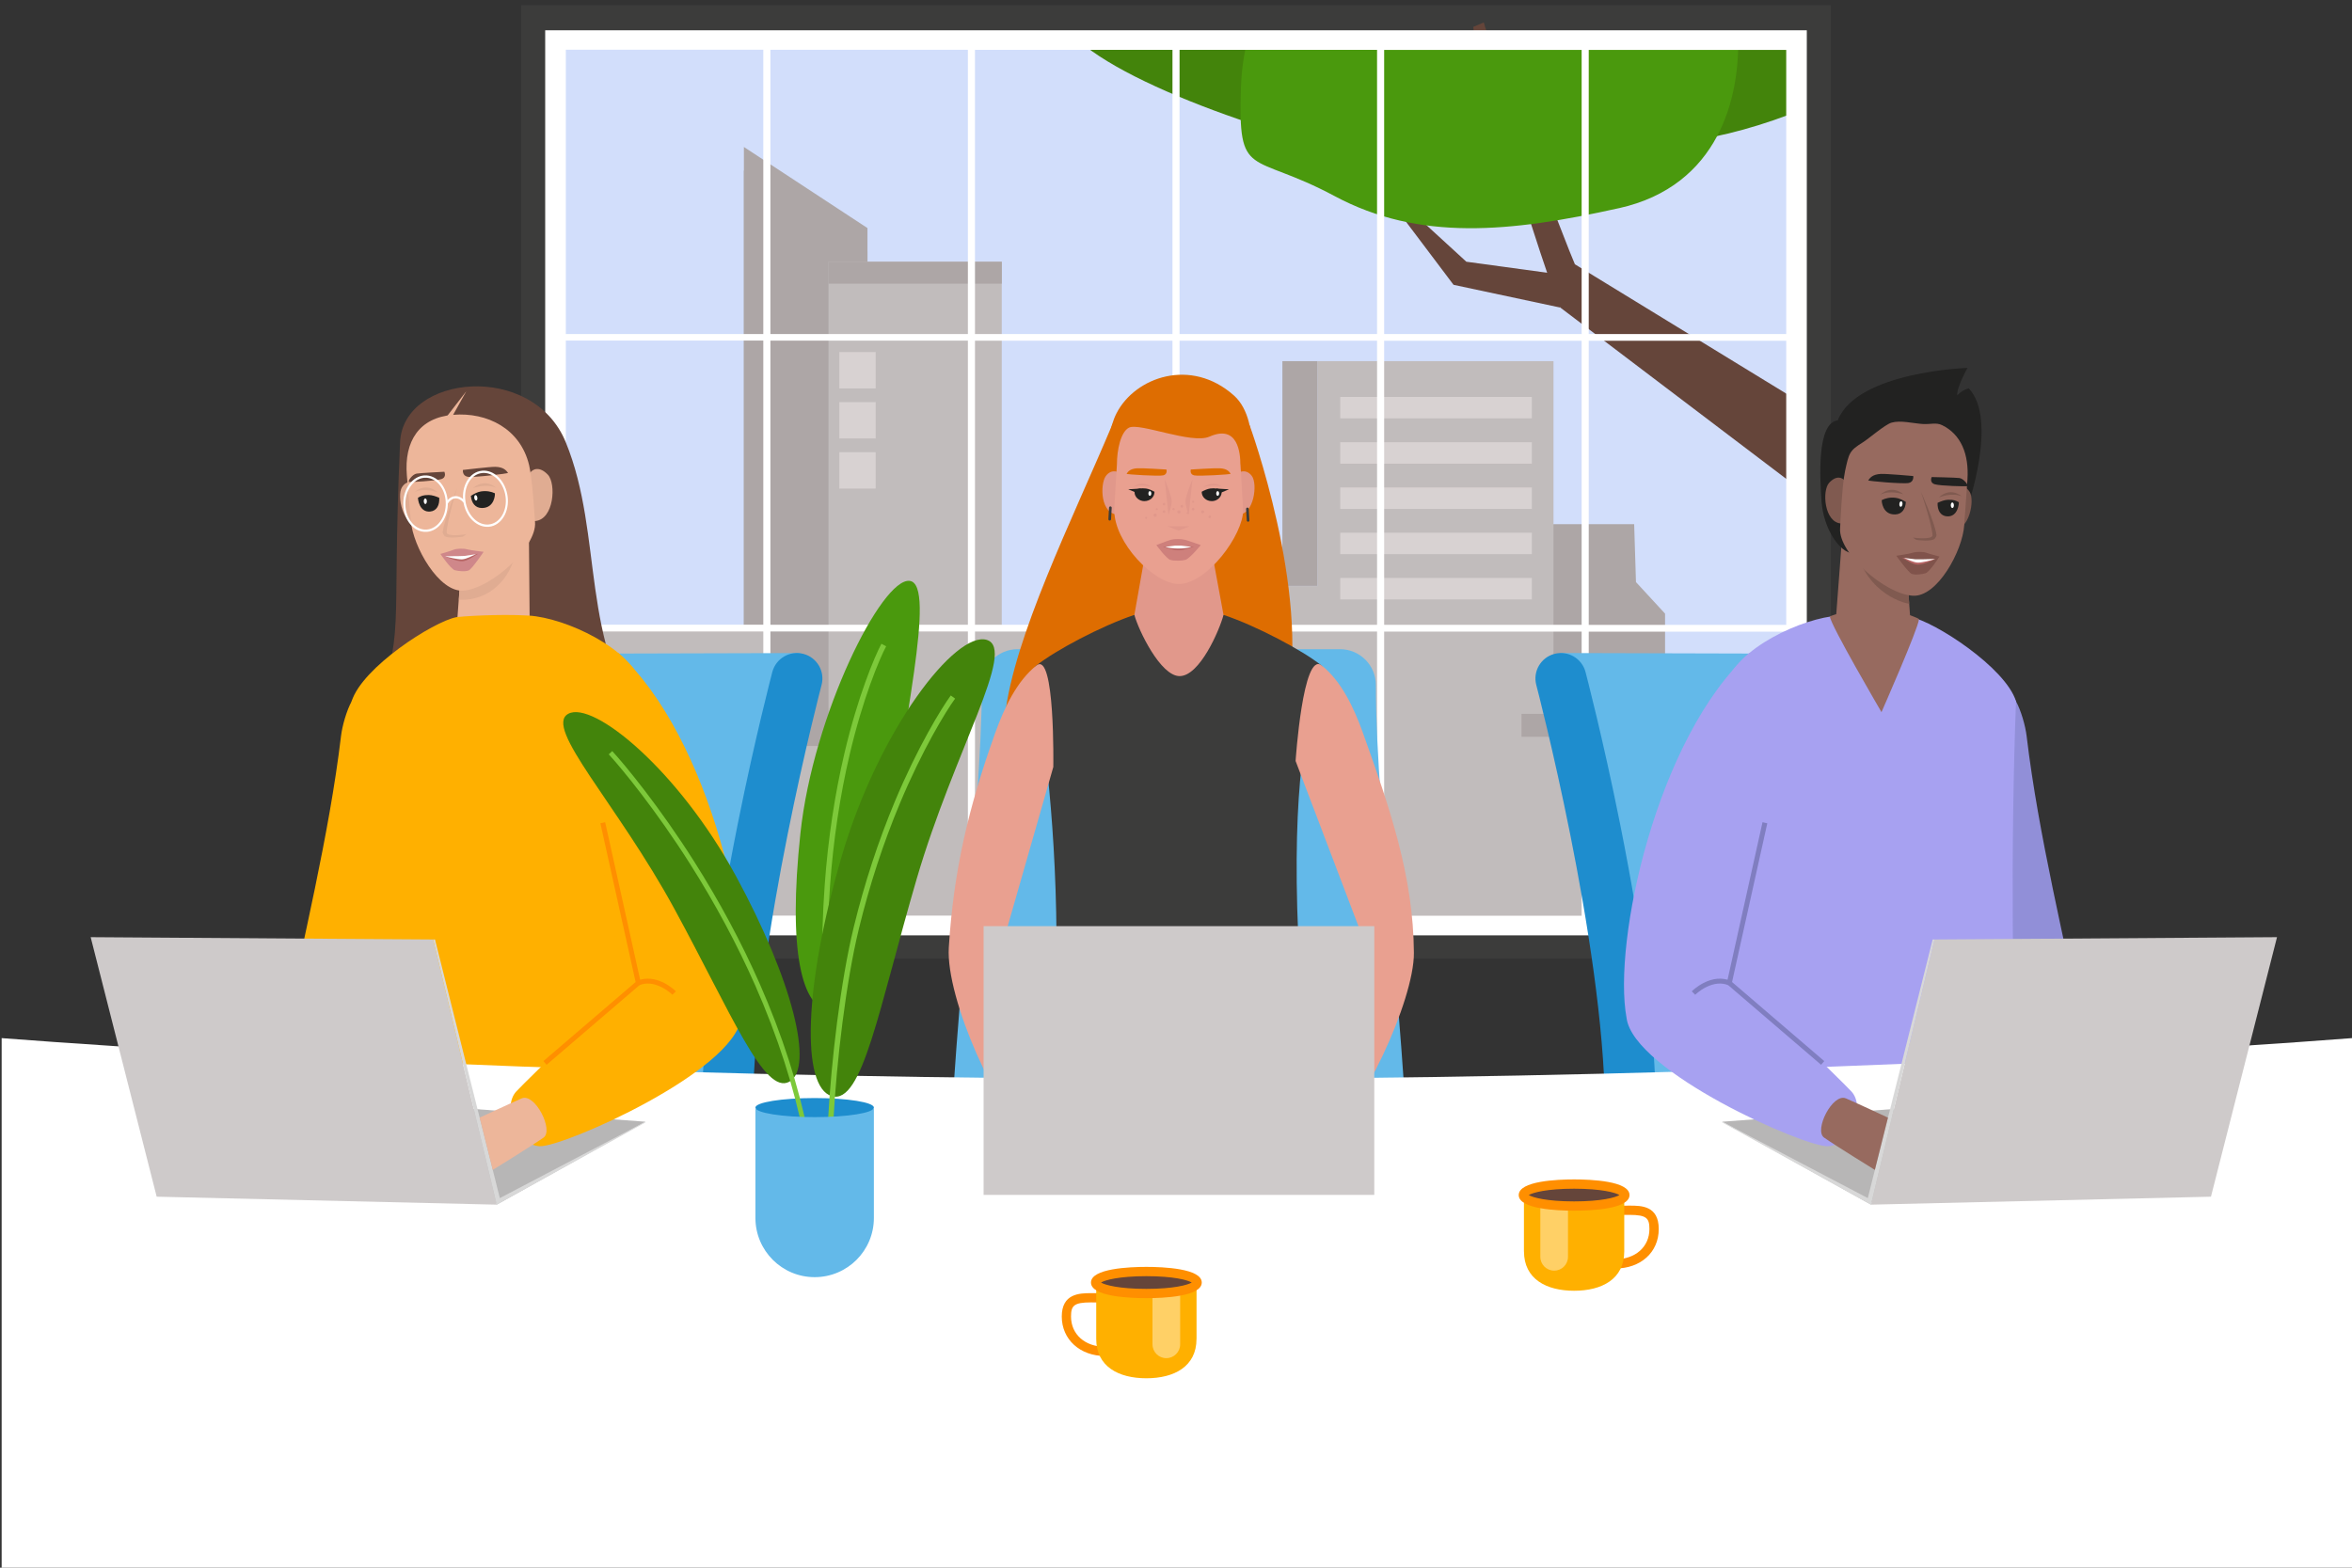 <?xml version="1.0" encoding="UTF-8"?><svg id="Layer_1" xmlns="http://www.w3.org/2000/svg" viewBox="0 0 600 400"><rect x="0" y="0" width="600" height="400" fill="#333333" stroke="none"/><defs><style>.cls-1{fill:#e9a090;}.cls-2{fill:#ffb000;}.cls-3,.cls-4{fill:#fff;}.cls-5{fill:#edb69a;}.cls-6{fill:#ff8f00;}.cls-7{fill:#918fd8;}.cls-8{fill:#805a50;}.cls-9{fill:#7dc93a;}.cls-10{fill:#65453a;}.cls-11{fill:#976a5f;}.cls-12{fill:#80534b;}.cls-13{fill:#b7b6b6;}.cls-14{fill:#b76565;}.cls-15{fill:#c1bcbc;}.cls-16{fill:#cf878a;}.cls-17{fill:#cecaca;}.cls-18{fill:#ce807c;}.cls-19{fill:#a7a1f1;}.cls-20{fill:#d8d8d8;}.cls-21{fill:#de6d01;}.cls-22{fill:#d2defb;}.cls-23{fill:#e1988b;}.cls-24{fill:#e0ac92;}.cls-25{fill:#ada6a6;}.cls-26{fill:#d8d2d2;}.cls-27{fill:#1e8dce;}.cls-28{fill:#222221;}.cls-29{fill:#43840b;}.cls-30{fill:#807ec0;}.cls-31{fill:#63b9e9;}.cls-32{fill:#3c3c3b;}.cls-33{fill:#4a990d;}.cls-4{opacity:.4;}</style></defs><g><path class="cls-32" d="M132.92,1.34V244.62H467.08V1.34H132.92Zm8.9,8.37H458.18V238.27H141.82V9.71Z"/><path class="cls-22" d="M142.29,11.09H457.7V231.31H142.29V11.09Z"/><g><rect class="cls-25" x="443.53" y="209.78" width="14.65" height="28.48"/><g><g><polygon class="cls-25" points="390.92 201.99 424.76 201.99 424.76 156.57 417.34 148.52 416.88 133.75 390.92 133.75 390.92 201.99"/><polygon class="cls-25" points="189.77 207.79 221.29 207.79 221.29 58.19 189.77 37.5 189.77 207.79"/><polygon class="cls-25" points="189.77 213.81 221.29 213.81 221.29 64.21 189.77 43.52 189.77 213.81"/><polygon class="cls-15" points="195.73 160.44 195.73 190.34 211.36 190.34 211.36 66.79 255.55 66.79 255.55 160.4 300.1 160.44 300.1 149.53 336.08 149.53 336.08 92.15 396.3 92.15 396.3 182.15 443.53 182.15 443.53 237.73 141.88 237.73 141.88 160.44 195.73 160.44"/></g><g><rect class="cls-26" x="341.9" y="101.28" width="48.88" height="5.47"/><rect class="cls-26" x="341.9" y="112.83" width="48.88" height="5.48"/><rect class="cls-26" x="341.9" y="124.38" width="48.88" height="5.47"/><rect class="cls-26" x="341.9" y="135.93" width="48.88" height="5.47"/><rect class="cls-26" x="341.9" y="147.47" width="48.88" height="5.47"/></g><rect class="cls-25" x="211.36" y="66.79" width="44.2" height="5.59"/><g><rect class="cls-26" x="214.11" y="89.83" width="9.28" height="9.28"/><rect class="cls-26" x="214.11" y="102.6" width="9.28" height="9.28"/><rect class="cls-26" x="214.11" y="115.38" width="9.28" height="9.28"/></g><rect class="cls-25" x="388.14" y="182.15" width="55.39" height="5.84"/></g><rect class="cls-25" x="327.14" y="92.15" width="8.94" height="57.35"/><rect class="cls-25" x="291.12" y="149.63" width="8.94" height="10.96"/><g><rect class="cls-26" x="431.81" y="194.16" width="5.8" height="16.42"/><rect class="cls-26" x="421.2" y="194.16" width="5.8" height="16.42"/><rect class="cls-26" x="410.59" y="194.16" width="5.8" height="16.42"/></g></g><g><path class="cls-10" d="M456.88,123.1v-21.93l-55.12-33.74c-1.55-3.3-22.47-58.02-23.24-61.7l-2.68,1.12c0,5.1,19.25,65.2,21.24,69.45,.14,.3,.98,2.19,.98,2.19l58.83,44.61Z"/><polygon class="cls-10" points="397.97 70.04 374.07 66.78 349.16 43.95 370.8 72.67 398.05 78.48 397.97 70.04"/><path class="cls-29" d="M456.13,29.35c-10.06,3.78-20.61,6.39-29.44,7.09-24.38,1.94-37.9,9.05-66.87,5.17-24.64-3.3-72.37-18.75-86.03-32.52h182.34V29.35Z"/><path class="cls-33" d="M412.97,53.12c-27.76,6.17-50.9,8.48-72.49-3.08-21.59-11.57-24.68-3.86-23.91-27.76,.14-4.24,.76-8.7,1.9-13.18h124.91c.55,15.6-4.8,38.34-30.41,44.03Z"/></g><path class="cls-3" d="M139.08,238.66H460.92V7.73H139.08V238.66Zm266.21-77.5h50.38v72.49h-50.38v-72.49Zm0-74.21h50.38v72.49h-50.38V86.95Zm0-74.21h50.38V85.23h-50.38V12.74Zm-52.19,148.41h50.38v72.49h-50.38v-72.49Zm0-74.21h50.38v72.49h-50.38V86.95Zm0-74.21h50.38V85.23h-50.38V12.74Zm-52.19,148.41h50.38v72.49h-50.38v-72.49Zm0-74.21h50.38v72.49h-50.38V86.95Zm0-74.21h50.38V85.23h-50.38V12.74Zm-52.19,148.41h50.38v72.49h-50.38v-72.49Zm0-74.21h50.38v72.49h-50.38V86.95Zm0-74.21h50.38V85.23h-50.38V12.74Zm-52.19,148.41h50.38v72.49h-50.38v-72.49Zm0-74.21h50.38v72.49h-50.38V86.95Zm0-74.21h50.38V85.23h-50.38V12.74Zm-52.19,148.41h50.38v72.49h-50.38v-72.49Zm0-74.21h50.38v72.49h-50.38V86.95Zm0-74.21h50.38V85.23h-50.38V12.74Z"/></g><path id="hair" class="cls-10" d="M165.24,186.52c15.18,19.2-77.35,20.39-70.25-1.44,8.7-26.75,4.78-20.39,7.07-72.24,.76-17.28,33.82-20.68,42.27,0,9.81,24.01,3.31,51.42,20.91,73.69Z"/><g id="neck"><polygon class="cls-5" points="135.12 158.94 125.1 164.64 116.6 158.9 118.1 138.25 134.9 133.88 135.12 158.94"/><path class="cls-24" d="M131.29,141.82l2.41-5.02-15.61,1.44-1.03,14.77c8.32,.44,13.17-6.08,14.23-11.19Z"/></g><g id="face"><path class="cls-24" d="M106.03,123.26s-2.11-1.13-3.49,1.06c-1.38,2.2,.29,9.87,4.17,9.55,3.88-.32-.68-10.61-.68-10.61Z"/><path class="cls-24" d="M135.26,120.6c.65-.93,2.38-1.72,4.51,.53,2.13,2.26,1.59,11.41-3.25,11.81-4.84,.4-3.04-9.8-1.26-12.35Z"/><path class="cls-5" d="M134.99,118.73c-2.21-9.36-10.73-13.61-19.4-12.89-8.67,.71-12.52,6.76-11.8,15.46,0,0,.98,11.09,1.02,11.63,.54,6.51,7.18,18.29,13.44,17.77,7.23-.59,18.76-11.23,18.24-17.49-.04-.54-.66-10.94-1.5-14.48Z"/></g><g><path class="cls-31" d="M359.45,308.77c0,5.85-12.55,9.14-17.6,9.14h-82.22c-5.05,0-17.6-3.29-17.6-9.14,0-38.84,8.45-100.5,8.45-133.99,0-5.05,4.09-9.14,9.14-9.14h82.22c5.05,0,9.14,4.09,9.14,9.14,0,33.5,8.45,95.16,8.45,133.99Z"/><g><path class="cls-31" d="M204.16,166.63l-78.45,.21c-3.47-.91-7.02,1.16-7.93,4.62-.04,.17-4.43,16.84-8.8,38.68-5.9,29.45-8.98,53.84-9.16,72.47-.08,8.39-6.88,15.22-15.16,15.22l98.33-.58,21.18-130.63Z"/><path class="cls-27" d="M192.04,282.74c.42-42.65,17.37-107.31,17.54-107.96,.92-3.47-1.15-7.02-4.62-7.94-3.47-.92-7.02,1.15-7.94,4.62-.04,.17-4.43,16.84-8.8,38.68-5.9,29.45-8.98,53.84-9.17,72.47-.08,8.39,12.92,7.63,12.99,.13Z"/></g><g><path class="cls-31" d="M516.84,297.83c-8.28,0-15.07-6.83-15.16-15.22-.18-18.63-3.27-43.02-9.16-72.47-4.37-21.83-8.76-38.51-8.8-38.68-.91-3.46-4.46-5.53-7.92-4.63l-77.7-.21,21.18,130.63,97.58,.58Z"/><path class="cls-27" d="M409.45,282.74c-.42-42.65-17.37-107.31-17.54-107.96-.92-3.47,1.15-7.02,4.62-7.94,3.47-.92,7.02,1.15,7.94,4.62,.04,.17,4.43,16.84,8.8,38.68,5.9,29.45,8.98,53.84,9.17,72.47,.08,8.39-12.92,7.63-12.99,.13Z"/></g></g><g id="hair-2"><path id="hair-3" class="cls-21" d="M328.37,179.16c5.84-28.46-9.58-70.63-9.58-70.63,0,0-31.68-8.18-35.19,.16-10.17,24.11-24.9,53.73-27.23,73.88,0,0,71.71-2.73,71.99-3.41Z"/><path id="hair-4" class="cls-21" d="M283.2,124.54s-2.13-11.83,1.65-19.14c4.76-9.2,18.99-14.26,29.94-4.48,7.63,6.81,3.62,24.79,3.62,24.79l-23.89-10.16-11.33,8.98Z"/></g><g id="hand"><path class="cls-7" d="M506.48,170.64c3.04,2.43,5.8,4.56,7.8,8.29,1.32,2.44,2.4,6.25,2.72,8.9,6.01,50.47,27.45,110.58,17.94,134.17-5.73,4.17-20.02,0-20.02,0l-7.94-56.24-6.17-54.54s.91-44.37,5.67-40.57Z"/></g><g id="dress"><path class="cls-19" d="M469.08,157.07c-9.24,.57-26.23,8.32-29.07,17.97-1.91,13.16,7.95,49.27,0,92.31-.37,3.47-.71,6.91-1.03,10.32-5.28,56.01,84.9,55.28,75.84-4.65-1.53-10.14-1.92-58.41-.53-94.09-2.69-8.63-20.8-20.33-26.76-21.47-.69-.13-10.59-.87-18.44-.39Z"/></g><g id="neck-2"><polygon class="cls-11" points="468.42 156.9 478.89 164.64 487.39 158.9 485.9 138.25 470.28 132.35 468.42 156.9"/><path class="cls-8" d="M473.38,139.83l-.48-2.78,13,1.2,1.14,15.79c-.55,.04-10.79-2.14-13.66-14.21Z"/><path class="cls-11" d="M479.97,181.7s-13.05-22.3-13.16-24.38c-.02-.35,11.35-3.29,11.35-3.29,0,0,11.4,3.45,11.37,3.97-.11,2.25-9.56,23.7-9.56,23.7Z"/></g><g><g id="hair-5"><path class="cls-28" d="M464.66,127.72c-.32-5.17-1.36-19.77,4.15-20.47,4.95-12.48,33.11-13.38,33.11-13.38,0,0-2.82,5.01-2.63,7.02,0,0,1.02-1.25,2.94-1.82,7.55,7.99-.34,30.43-.34,30.43l-23.05-11.13s-.43,22.87-6.16,22.78c-3.28-.05-7.57-6.2-8.02-13.44Z"/></g><g id="face-2"><path class="cls-8" d="M498.93,124.46s2.09-1.16,3.51,1c1.42,2.17-.12,9.87-4,9.62-3.88-.25,.49-10.62,.49-10.62Z"/><path class="cls-8" d="M470.59,122.66c-.59-.81-2.12-1.48-3.98,.54-1.85,2.02-1.23,10.09,3.05,10.37,4.28,.28,2.53-8.69,.93-10.91Z"/><path class="cls-11" d="M470.65,120.32c1.04-4.77,1.09-5.29,4.62-7.49,1.42-.88,5.61-4.52,7.26-4.99,2.32-.66,5.38,.17,7.89,.34,2.17,.14,3.46-.46,5.04,.31,4.75,2.33,6.87,7.33,6.44,13.86,0,0-.79,11.11-.82,11.65-.42,6.51-6.86,18.41-13.13,18-7.24-.47-18.95-10.9-18.54-17.18,.04-.54,.47-10.95,1.25-14.51Z"/></g></g><path class="cls-2" d="M97.51,170.64c-3.04,2.43-5.8,4.56-7.8,8.29-1.32,2.44-2.4,6.25-2.72,8.9-6.01,50.47-27.45,110.58-17.94,134.17,5.73,4.17,20.02,0,20.02,0l7.94-56.24,6.17-54.54s-.91-44.37-5.67-40.57Z"/><path id="dress-2" class="cls-2" d="M134.92,157.07c9.24,.57,26.23,8.32,29.07,17.97,1.91,13.16-7.95,49.27,0,92.31,.37,3.47,.71,6.91,1.03,10.32,5.28,56.01-84.9,55.28-75.84-4.65,1.53-10.14,1.92-58.41,.53-94.09,2.69-8.63,20.8-20.33,26.76-21.47,.69-.13,10.59-.87,18.44-.39Z"/><g id="body"><g id="neck-3"><path class="cls-23" d="M312.13,156.89s3.81,16.86-11.69,17.72c-13.17-1.28-11.06-17.72-11.06-17.72l3.33-18.8h15.94l3.47,18.8Z"/><path class="cls-23" d="M309.48,147.3l-.82-9.21h-15.94l-1.31,14.67c.63,.04,1.26,.06,1.9,.06,6.73,0,12.67-2.19,16.18-5.52Z"/></g><path class="cls-32" d="M340.66,325.38c-20.63-131.22-2.53-153.35-2.72-154.1h0c-.17-.67-.44-1.17-.85-1.5-4.77-3.8-16.48-10.06-24.96-12.89-1.05,3.92-6.08,15.63-11.21,15.62h0c-4.87,0-10.49-11.71-11.54-15.62-8.47,2.84-20.2,9.09-24.97,12.89-.41,.33-.68,.83-.85,1.49h0c-.19,.76,14.74,67.38-1.92,154.57,8.54,4.61,63.49,4.85,79.02-.46Z"/></g><g id="head"><g id="face-3"><path class="cls-23" d="M285.69,120.66s-2.01-1.3-3.57,.77c-1.56,2.08-1.46,10.11,3.37,9.86,3.89-.2,.2-10.63,.2-10.63Z"/><path class="cls-23" d="M315.77,120.66s2.01-1.3,3.57,.77c1.56,2.08,.52,9.86-3.37,9.86s-.2-10.63-.2-10.63Z"/><path class="cls-1" d="M316.42,118.5c0-2.73-.56-10.33-7.89-7.09-4.49,1.99-17.81-3.63-20.51-2.3-2.08,1.02-3.09,5.59-3.09,9.39,0,0-.68,11.14-.68,11.68,0,8.29,10.15,18.82,16.44,18.82,7.25,0,16.44-12.53,16.44-18.82,0-.54-.69-11.68-.69-11.68Z"/></g></g><path class="cls-3" d="M.42,264.88v135.12H600v-135.12c-71.1,5.45-181.25,10.41-299.25,10.41S71.52,270.33,.42,264.88Z"/><g><path class="cls-1" d="M264.41,169.79c-5.04,4.01-8.24,10.84-10.52,17.19-6.92,19.32-10.63,35.29-11.85,54.8-.81,12.92,12.53,42.89,21.49,49.13,5.73,4.17-7.78-50-7.78-50l12.95-45.21s.49-29.7-4.28-25.9Z"/><path class="cls-1" d="M337.16,169.79c5.04,4.01,8.24,10.84,10.52,17.19,6.92,19.32,12.88,36.59,13.01,56.14,.09,12.2-13.69,41.55-22.65,47.79-5.73,4.17,9.96-50.76,9.96-50.76l-17.49-45.99s1.87-28.17,6.64-24.37Z"/><rect class="cls-17" x="250.92" y="236.31" width="99.66" height="68.57"/></g><g><path class="cls-6" d="M281.91,345.99c-6.41,0-11.05-4.24-11.05-10.07s4.47-5.97,7.43-5.97c.47,0,.95,0,1.46,.01,1.05,.01,2.2,.01,3.29,0,.53,0,1.05-.01,1.56-.01,3.13,0,8.37,0,8.37,5.97s-4.65,10.07-11.05,10.07Zm-3.62-13.68c-4.37,0-5.07,.86-5.07,3.61,0,4.54,3.57,7.71,8.69,7.71s8.69-3.17,8.69-7.71c0-2.83-1.29-3.61-6.01-3.61-.5,0-1.01,0-1.53,.01-1.11,.01-2.29,.01-3.36,0-.49,0-.97-.01-1.42-.01Z"/><path class="cls-2" d="M305.23,341.63c0,7.07-5.73,10.04-12.79,10.04h0c-7.07,0-12.79-2.97-12.79-10.04v-14.1h25.59v14.1Z"/><path class="cls-4" d="M294,343.01c0,1.95,1.58,3.53,3.53,3.53h0c1.95,0,3.53-1.58,3.53-3.53v-13.51h-7.06v13.51Z"/><g><path class="cls-10" d="M305.39,327.24c0,1.55-5.26,2.81-12.95,2.81s-12.95-1.26-12.95-2.81,5.26-2.8,12.95-2.8,12.95,1.26,12.95,2.8Z"/><path class="cls-6" d="M292.44,331.23c-4.25,0-14.13-.39-14.13-3.99s9.88-3.99,14.13-3.99,14.13,.39,14.13,3.99-9.88,3.99-14.13,3.99Zm-11.57-3.99c1.01,.63,4.6,1.62,11.57,1.62s10.56-1,11.57-1.62c-1.01-.63-4.6-1.62-11.57-1.62s-10.56,1-11.57,1.62Z"/></g></g><g><path class="cls-6" d="M401.04,313.59c0-5.97,5.24-5.97,8.37-5.97,.51,0,1.03,0,1.56,.01,1.09,.01,2.24,.01,3.29,0,.5,0,.99-.01,1.46-.01,2.96,0,7.43,0,7.43,5.97s-4.65,10.07-11.05,10.07c-6.41,0-11.05-4.24-11.05-10.07Zm13.25-3.6c-1.07,.01-2.24,.02-3.36,0-.52,0-1.03-.01-1.53-.01-4.72,0-6.01,.78-6.01,3.61,0,4.54,3.57,7.71,8.69,7.71s8.69-3.17,8.69-7.71c0-2.75-.7-3.61-5.07-3.61-.46,0-.93,0-1.42,.01Z"/><path class="cls-2" d="M388.77,319.3c0,7.07,5.73,10.04,12.79,10.04h0c7.07,0,12.79-2.97,12.79-10.04v-14.1h-25.59v14.1Z"/><path class="cls-4" d="M400,320.68c0,1.95-1.58,3.53-3.53,3.53h0c-1.95,0-3.53-1.58-3.53-3.53v-13.51h7.06v13.51Z"/><g><path class="cls-10" d="M388.61,304.92c0,1.55,5.26,2.81,12.95,2.81,7.7,0,12.95-1.26,12.95-2.81s-5.26-2.8-12.95-2.8c-7.7,0-12.95,1.26-12.95,2.8Z"/><path class="cls-6" d="M387.43,304.92c0-3.6,9.88-3.99,14.13-3.99s14.13,.39,14.13,3.99-9.88,3.99-14.13,3.99c-4.25,0-14.13-.39-14.13-3.99Zm14.13-1.62c-6.97,0-10.56,1-11.57,1.62,1.01,.63,4.6,1.62,11.57,1.62,6.97,0,10.56-1,11.57-1.62-1.01-.63-4.6-1.62-11.57-1.62Z"/></g></g><g><g><polygon class="cls-13" points="126.71 307.37 164.65 286.21 117.28 282.69 126.71 307.37"/><polygon class="cls-17" points="39.97 305.34 126.71 307.37 110.49 239.71 23.13 239.12 39.97 305.34"/><polygon class="cls-20" points="110.49 239.71 110.97 239.71 127.51 305.7 164.65 286.21 164.65 286.39 126.71 307.37 110.49 239.71"/></g><g><path class="cls-2" d="M157.67,166.56c-14.32,3.95-2.68,63.62,1.68,84.99,0,0-24.6,23.66-27.64,26.93-3.7,3.98,.03,13.73,6,13.98,5.97,.25,49.59-19.04,51.35-32.71,3.6-19.4-7.68-71.55-31.39-93.19Z"/><path class="cls-5" d="M133.09,280.26c3.37-1.46,8.24,8.14,5.56,10.01-3.22,2.25-12.94,8.23-12.94,8.23l-3.34-13.33s7.93-3.71,10.73-4.92Z"/><polygon class="cls-6" points="139.44 271.68 138.63 270.73 162.15 250.57 153.16 210.07 154.38 209.79 163.53 251.03 139.44 271.68"/><path class="cls-6" d="M171.54,253.82s-1.09-1.08-2.69-1.9c-2.08-1.07-4.02-1.25-5.78-.54l-.47-1.16c2.09-.85,4.46-.64,6.85,.6,1.77,.92,2.92,2.07,2.97,2.12l-.88,.88,.44-.44-.44,.44Z"/></g></g><g><g><polygon class="cls-13" points="477.29 307.37 439.35 286.21 486.71 282.69 477.29 307.37"/><polygon class="cls-17" points="564.02 305.34 477.29 307.37 493.5 239.71 580.87 239.12 564.02 305.34"/><polygon class="cls-20" points="493.5 239.71 493.03 239.71 476.48 305.7 439.35 286.21 439.35 286.39 477.29 307.37 493.5 239.71"/></g><path class="cls-19" d="M446.33,166.56c14.32,3.95,2.68,63.62-1.68,84.99,0,0,24.6,23.66,27.64,26.93,3.7,3.98-.03,13.73-6,13.98-5.97,.25-49.59-19.04-51.35-32.71-3.6-19.4,7.68-71.55,31.39-93.19Z"/><path class="cls-11" d="M470.9,280.26c-3.37-1.46-8.24,8.14-5.56,10.01,3.22,2.25,12.94,8.23,12.94,8.23l3.34-13.33s-7.93-3.71-10.73-4.92Z"/><polygon class="cls-30" points="464.56 271.68 440.47 251.03 449.62 209.79 450.84 210.07 441.85 250.57 465.37 270.74 464.56 271.68"/><path class="cls-30" d="M432.45,253.82l-.88-.88s1.2-1.2,2.97-2.12c2.39-1.24,4.76-1.45,6.85-.6l-.47,1.16c-1.76-.71-3.7-.53-5.78,.54-1.6,.82-2.68,1.89-2.69,1.9Z"/></g><g><path class="cls-27" d="M207.82,280.17c-8.34,0-15.11,1.09-15.11,2.43s6.76,6.04,15.11,6.04,15.11-4.69,15.11-6.04-6.76-2.43-15.11-2.43Z"/><g><g><path class="cls-33" d="M226.53,216.94c-3.24,30.25-7.71,41.77-14.83,41.01-7.13-.76-10.74-15.09-7.51-45.35,3.24-30.25,20.72-65.15,27.84-64.39,7.13,.76-2.27,38.47-5.5,68.73Z"/><path class="cls-9" d="M211.12,271.21c-1.55-15.56-1.8-30.87-.73-45.48,.85-11.7,2.55-22.99,5.03-33.55,3.39-14.41,7.65-24.57,9.43-27.92l1.21,.64c-1.76,3.32-5.97,13.37-9.32,27.66-2.46,10.49-4.14,21.7-4.99,33.32-1.06,14.52-.81,29.73,.73,45.2l-1.36,.14Z"/></g><g><path class="cls-29" d="M214.66,218.7c-9.63,32.92-10.3,58.69-2.48,60.98,7.82,2.29,12.02-22.45,21.65-55.37,9.63-32.92,25.68-58.76,17.86-61.05-7.82-2.29-27.4,22.52-37.04,55.44Z"/><path class="cls-9" d="M211.25,285.63c.78-14.66,3.15-35.14,6.54-49.06,2.72-11.14,6.25-21.94,10.5-32.1,5.8-13.86,11.86-23.73,14.25-27.02l1.11,.8c-2.37,3.25-8.36,13.03-14.11,26.79-4.22,10.09-7.73,20.82-10.42,31.88-3.37,13.83-5.72,34.21-6.5,48.78l-1.36-.07Z"/></g><g><path class="cls-29" d="M187.67,223.39c14.6,26.84,20.06,49.15,13.68,52.62-6.38,3.47-14.71-17.27-29.31-44.11-14.6-26.84-33.46-46.3-27.08-49.77,6.38-3.47,28.11,14.43,42.71,41.27Z"/><path class="cls-9" d="M206.3,289.91l-1.19,.24c-2.52-12.68-6.71-25.7-12.45-38.71-4.59-10.41-10.18-20.83-16.6-30.97-8.76-13.82-17.41-24.36-20.77-28l.9-.82c3.37,3.66,12.08,14.25,20.88,28.14,6.46,10.2,12.08,20.67,16.7,31.14,5.77,13.09,9.99,26.2,12.53,38.98Z"/></g></g><path class="cls-31" d="M207.82,285.04c-8.34,0-15.11-1.09-15.11-2.43v28.15c0,8.34,6.76,15.11,15.11,15.11s15.11-6.76,15.11-15.11v-28.15c0,1.34-6.76,2.43-15.11,2.43Z"/></g><g id="head-2"><g><path class="cls-32" d="M283.09,132.82h-.02c-.19-.01-.33-.17-.32-.36l.17-2.93c.01-.19,.17-.33,.36-.32,.19,.01,.33,.17,.32,.36l-.17,2.93c-.01,.18-.16,.32-.34,.32Z"/><path class="cls-32" d="M318.39,133.12h.02c.19-.01,.33-.17,.32-.36l-.17-2.93c-.01-.19-.17-.33-.36-.32-.19,.01-.33,.17-.32,.36l.17,2.93c.01,.18,.16,.32,.34,.32Z"/></g><g><polygon class="cls-23" points="297.82 134.29 303.5 134.29 300.66 135.39 297.82 134.29"/><g><path class="cls-18" d="M295,139.08s2.7-1.08,3.68-1.35c.9-.25,2.68-.24,3.58,0,1.12,.3,4.06,1.35,4.06,1.35,0,0-2.82,3.46-3.91,3.77-.93,.26-2.94,.31-3.87,0-1.03-.34-3.55-3.77-3.55-3.77Z"/><path class="cls-14" d="M299.58,139.46l-2.91,.02c1.11,.3,2.5,.93,3.96,.93s2.84-.63,3.96-.94h-5Z"/><path class="cls-3" d="M299.72,139.22l-2.47,.33c.94,.26,2.09,.41,3.33,.41s2.43-.16,3.38-.42l-2.63-.32h-1.62Z"/></g><g><path class="cls-23" d="M297.11,122.3s1.8,4.24,1.8,5.56-.83,3.5-.83,3.5l-.97-9.07Z"/><path class="cls-23" d="M304.21,122.3s-1.8,4.24-1.8,5.56,.83,3.5,.83,3.5l.97-9.07Z"/></g><g><path class="cls-21" d="M303.77,119.8s6.22-.4,7.43-.32c2,.12,2.43,.96,2.74,1.41,.11,.16-8.13,.67-9.32,.4-1.2-.28-.84-1.48-.84-1.48Z"/><path class="cls-21" d="M297.56,119.8s-6.23-.4-7.42-.32c-2,.12-2.43,.96-2.74,1.41-.11,.16,8.13,.67,9.32,.4,1.2-.28,.84-1.48,.84-1.48Z"/></g><g><g><path class="cls-28" d="M291.97,127.86c1.4,0,2.54-1.04,2.54-2.32,0-.03,0-.05,0-.07-.68-.38-1.48-.73-2.17-.82-1.21-.16-2.15,.06-2.85,.38-.04,.17-.07,.34-.07,.52,0,1.28,1.14,2.32,2.54,2.32Z"/><polygon class="cls-28" points="290.53 125.98 287.81 124.85 291.05 124.65 290.53 125.98"/><path class="cls-3" d="M293.7,125.91c0,.33-.16,.6-.37,.6s-.37-.27-.37-.6,.16-.6,.37-.6,.37,.27,.37,.6Z"/><path class="cls-23" d="M293.89,124.27s-2.55-1.91-4.79,0c1.89-.93,4.79,0,4.79,0Z"/></g><g><path class="cls-28" d="M309.1,127.86c-1.4,0-2.54-1.04-2.54-2.32,0-.03,0-.05,0-.07,.68-.38,1.48-.73,2.17-.82,1.21-.16,2.15,.06,2.85,.38,.04,.17,.07,.34,.07,.52,0,1.28-1.14,2.32-2.54,2.32Z"/><polygon class="cls-28" points="310.79 125.98 313.52 124.85 310.27 124.65 310.79 125.98"/><path class="cls-3" d="M311,125.91c0,.33-.16,.6-.37,.6s-.37-.27-.37-.6,.16-.6,.37-.6,.37,.27,.37,.6Z"/><path class="cls-23" d="M307.01,124.27s2.55-1.91,4.79,0c-1.89-.93-4.79,0-4.79,0Z"/></g></g><g><path class="cls-23" d="M299.68,129.9c0,.17-.14,.3-.3,.3s-.3-.14-.3-.3,.13-.3,.3-.3,.3,.14,.3,.3Z"/><path class="cls-23" d="M301.15,130.62c0,.23-.19,.41-.42,.41s-.41-.19-.41-.41,.19-.41,.41-.41,.42,.19,.42,.41Z"/><path class="cls-23" d="M301.84,129.17c0,.19-.15,.35-.34,.35s-.35-.15-.35-.35,.15-.35,.35-.35,.34,.15,.34,.35Z"/><path class="cls-23" d="M303.22,130.88c0,.14-.12,.26-.26,.26s-.26-.12-.26-.26,.12-.26,.26-.26,.26,.12,.26,.26Z"/><path class="cls-23" d="M295.35,129.9c0,.14-.12,.26-.26,.26s-.26-.12-.26-.26,.12-.26,.26-.26,.26,.12,.26,.26Z"/><path class="cls-23" d="M297.29,130.54c0,.19-.15,.34-.34,.34s-.34-.15-.34-.34,.15-.34,.34-.34,.34,.15,.34,.34Z"/><path class="cls-23" d="M304.7,129.9c0,.19-.15,.34-.34,.34s-.34-.15-.34-.34,.15-.34,.34-.34,.34,.15,.34,.34Z"/><path class="cls-23" d="M297.29,128.64c0,.19-.15,.34-.34,.34s-.34-.15-.34-.34,.15-.34,.34-.34,.34,.15,.34,.34Z"/><path class="cls-23" d="M308.94,131.87c0,.19-.15,.34-.34,.34s-.34-.15-.34-.34,.15-.34,.34-.34,.34,.15,.34,.34Z"/><path class="cls-23" d="M295.09,131.45c0,.23-.19,.42-.42,.42s-.42-.19-.42-.42,.19-.42,.42-.42,.42,.19,.42,.42Z"/><path class="cls-23" d="M292.63,132.13c0,.14-.12,.26-.26,.26s-.26-.12-.26-.26,.11-.26,.26-.26,.26,.12,.26,.26Z"/><path class="cls-23" d="M304.63,128.03c0,.15-.12,.27-.27,.27s-.27-.12-.27-.27,.12-.27,.27-.27,.27,.12,.27,.27Z"/><path class="cls-23" d="M307.18,130.59c0,.21-.17,.39-.39,.39s-.39-.17-.39-.39,.17-.39,.39-.39,.39,.17,.39,.39Z"/></g></g></g><path class="cls-24" d="M118.96,136.3s-4.79,.82-5.03-.43c-.12-.62-.98-.18-.98-.18,0,0-.13,.38,.4,1.01,.78,.92,4.78,.22,4.78,.22l.83-.62Z"/><g><path class="cls-16" d="M123.37,140.8s-3.32-.38-4.28-.65c-.88-.25-2.63-.19-3.38,.12-.94,.38-3.36,1.07-3.36,1.07,0,0,2.61,3.84,3.68,4.15,.92,.27,2.82,.41,3.58,.03,.85-.42,3.76-4.72,3.76-4.72Z"/><path class="cls-14" d="M118.65,142.11l3.3-.82c-1.01,.58-2.68,1.87-4.01,1.92s-3.3-.76-4.46-1.29l3.43,.25,1.74-.06Z"/><path class="cls-3" d="M118.45,141.85l2.98-.45c-.79,.32-2.44,1.28-3.57,1.32s-3.44-.52-4.38-.79l3.5-.03,1.47-.05Z"/></g><path class="cls-24" d="M116.61,124.51s-2.48,8.01-2.68,11.36c-.02,.31-1.03,.35-.98-.18,.27-2.9,3.66-11.17,3.66-11.17Z"/><g><path class="cls-10" d="M113.35,120.37s-6.12,.31-7.07,.47c-1.1,.18-2.36,1.98-1.92,2.14,.22,.08,6.78-.27,8.23-.74,1.45-.47,.76-1.87,.76-1.87Z"/><path class="cls-10" d="M118.09,119.91s6.87-.82,8.22-.8c2.25,.04,2.87,1.01,3.29,1.54,.14,.18-8.95,1.26-10.33,.99-1.38-.27-1.18-1.73-1.18-1.73Z"/></g><g><path class="cls-28" d="M122.94,129.62c-1.73,0-2.63-1.3-2.81-3.01,0-.03,0-.07,0-.1,.79-.51,1.72-.99,2.56-1.12,1.46-.22,2.65,.05,3.55,.47,.08,.22-.03,3.76-3.3,3.76Z"/><path class="cls-24" d="M120.71,124.53s2.67-2.74,5.9-.05c-2.46-1.22-5.9,.05-5.9,.05Z"/><path class="cls-3" d="M120.99,127.02c.04,.39,.25,.7,.47,.7s.36-.32,.32-.71-.25-.7-.47-.7-.36,.32-.33,.71Z"/></g><path class="cls-28" d="M109.74,130.52c1.72-.16,2.4-1.7,2.31-3.41,0-.03,0-.07,0-.1-.86-.38-1.85-.71-2.7-.71-1.48,0-1.98,.28-2.72,.7-.04,.23,.28,3.79,3.13,3.52Z"/><path class="cls-24" d="M111.64,125.62s-2.67-2.74-5.9-.05c2.46-1.22,5.9,.05,5.9,.05Z"/><path class="cls-3" d="M108.89,127.84c.02,.39-.14,.73-.35,.76s-.41-.26-.43-.65,.14-.73,.35-.76,.41,.26,.43,.65Z"/><g id="glasses"><path class="cls-3" d="M108.93,135.7c-.23,.02-.46,.02-.7,0-1.52-.11-2.92-.97-3.93-2.41-1-1.43-1.5-3.28-1.42-5.19,.16-3.63,2.45-6.55,5.3-6.79,.23-.02,.46-.02,.7,0,1.52,.11,2.92,.97,3.93,2.41,1,1.43,1.5,3.28,1.42,5.19-.17,3.63-2.45,6.55-5.3,6.79Zm-.69-13.8c-2.6,.21-4.67,2.9-4.82,6.24-.08,1.77,.38,3.48,1.31,4.8,.91,1.31,2.17,2.08,3.54,2.18,.21,.01,.42,.01,.62,0,2.6-.21,4.67-2.9,4.82-6.24,.08-1.77-.38-3.48-1.31-4.8-.91-1.31-2.17-2.08-3.53-2.18-.21-.01-.42-.01-.62,0Z"/><path class="cls-3" d="M124.65,134.41h0c-2.86,.23-5.58-2.27-6.34-5.83-.4-1.87-.2-3.77,.55-5.35,.76-1.59,2-2.67,3.48-3.02,.23-.05,.46-.09,.69-.11,2.86-.24,5.58,2.27,6.34,5.83,.83,3.89-.98,7.64-4.03,8.38-.23,.05-.46,.09-.69,.11Zm-1.57-13.73c-.21,.02-.41,.05-.61,.1-1.33,.32-2.44,1.29-3.13,2.73-.7,1.45-.87,3.21-.5,4.95,.7,3.27,3.18,5.58,5.78,5.37h0c.21-.02,.41-.05,.61-.1,2.76-.66,4.39-4.11,3.63-7.68-.7-3.27-3.18-5.58-5.78-5.37Z"/><path class="cls-3" d="M114.16,128.59l-.44-.34c.63-1.01,1.44-1.58,2.34-1.66,.9-.07,1.79,.36,2.58,1.25l-.38,.4c-.67-.76-1.42-1.13-2.15-1.07-.74,.06-1.41,.55-1.95,1.41Z"/></g><path class="cls-8" d="M488,137.17s4.82,.68,5.01-.59c.1-.63,.97-.21,.97-.21,0,0,.14,.38-.37,1.02-.75,.95-4.77,.37-4.77,.37l-.85-.59Z"/><g><path class="cls-12" d="M483.74,141.81s3.3-.48,4.26-.79c.87-.28,2.62-.27,3.38,.01,.95,.35,3.39,.97,3.39,.97,0,0-2.49,3.92-3.55,4.26-.91,.3-2.81,.5-3.58,.14-.86-.39-3.9-4.6-3.9-4.6Z"/><path class="cls-14" d="M488.5,142.98l-3.32-.71c1.02,.55,2.74,1.79,4.07,1.79s3.27-.86,4.42-1.43l-3.42,.35h-1.74Z"/><path class="cls-3" d="M488.68,142.71l-2.99-.36c.8,.3,2.48,1.2,3.61,1.2s3.42-.62,4.35-.92l-3.5,.08h-1.47Z"/></g><path class="cls-8" d="M489.98,125.32s2.73,7.93,3.03,11.27c.03,.31,1.04,.32,.97-.21-.36-2.89-4-11.05-4-11.05Z"/><g><path class="cls-28" d="M492.77,121.72s6.13,.12,7.09,.25c1.1,.15,2.42,1.91,1.98,2.08-.22,.09-6.78-.06-8.25-.48-1.47-.43-.82-1.84-.82-1.84Z"/><path class="cls-28" d="M488.07,121.46s-6.89-.61-8.24-.54c-2.25,.11-2.83,1.1-3.24,1.64-.14,.19,8.98,.98,10.35,.67,1.37-.31,1.13-1.77,1.13-1.77Z"/></g><g><path class="cls-28" d="M483.47,131.26c1.73-.05,2.59-1.38,2.71-3.1,0-.03,0-.07,0-.1-.81-.49-1.75-.94-2.59-1.04-1.47-.18-2.65,.13-3.54,.58-.07,.23,.15,3.76,3.41,3.66Z"/><path class="cls-8" d="M485.54,126.11s-2.75-2.65-5.9,.13c2.42-1.3,5.9-.13,5.9-.13Z"/><path class="cls-3" d="M485.33,128.6c-.03,.39-.23,.71-.45,.71s-.37-.31-.35-.7,.23-.71,.45-.71,.37,.31,.35,.69Z"/></g><path class="cls-28" d="M496.69,131.75c-1.73-.11-2.45-1.62-2.41-3.34,0-.03,0-.07,0-.1,.85-.41,1.83-.77,2.68-.79,1.48-.04,1.99,.22,2.74,.62,.05,.23-.16,3.79-3.02,3.61Z"/><path class="cls-8" d="M494.64,126.91s2.58-2.82,5.89-.23c-2.5-1.15-5.89,.23-5.89,.23Z"/><path class="cls-3" d="M497.65,128.87c0,.39,.16,.73,.38,.75s.4-.27,.41-.66-.16-.73-.38-.75-.4,.27-.41,.66Z"/><polygon class="cls-5" points="113.91 106.36 118.96 99.82 115.26 106.44 113.91 106.36"/></svg>